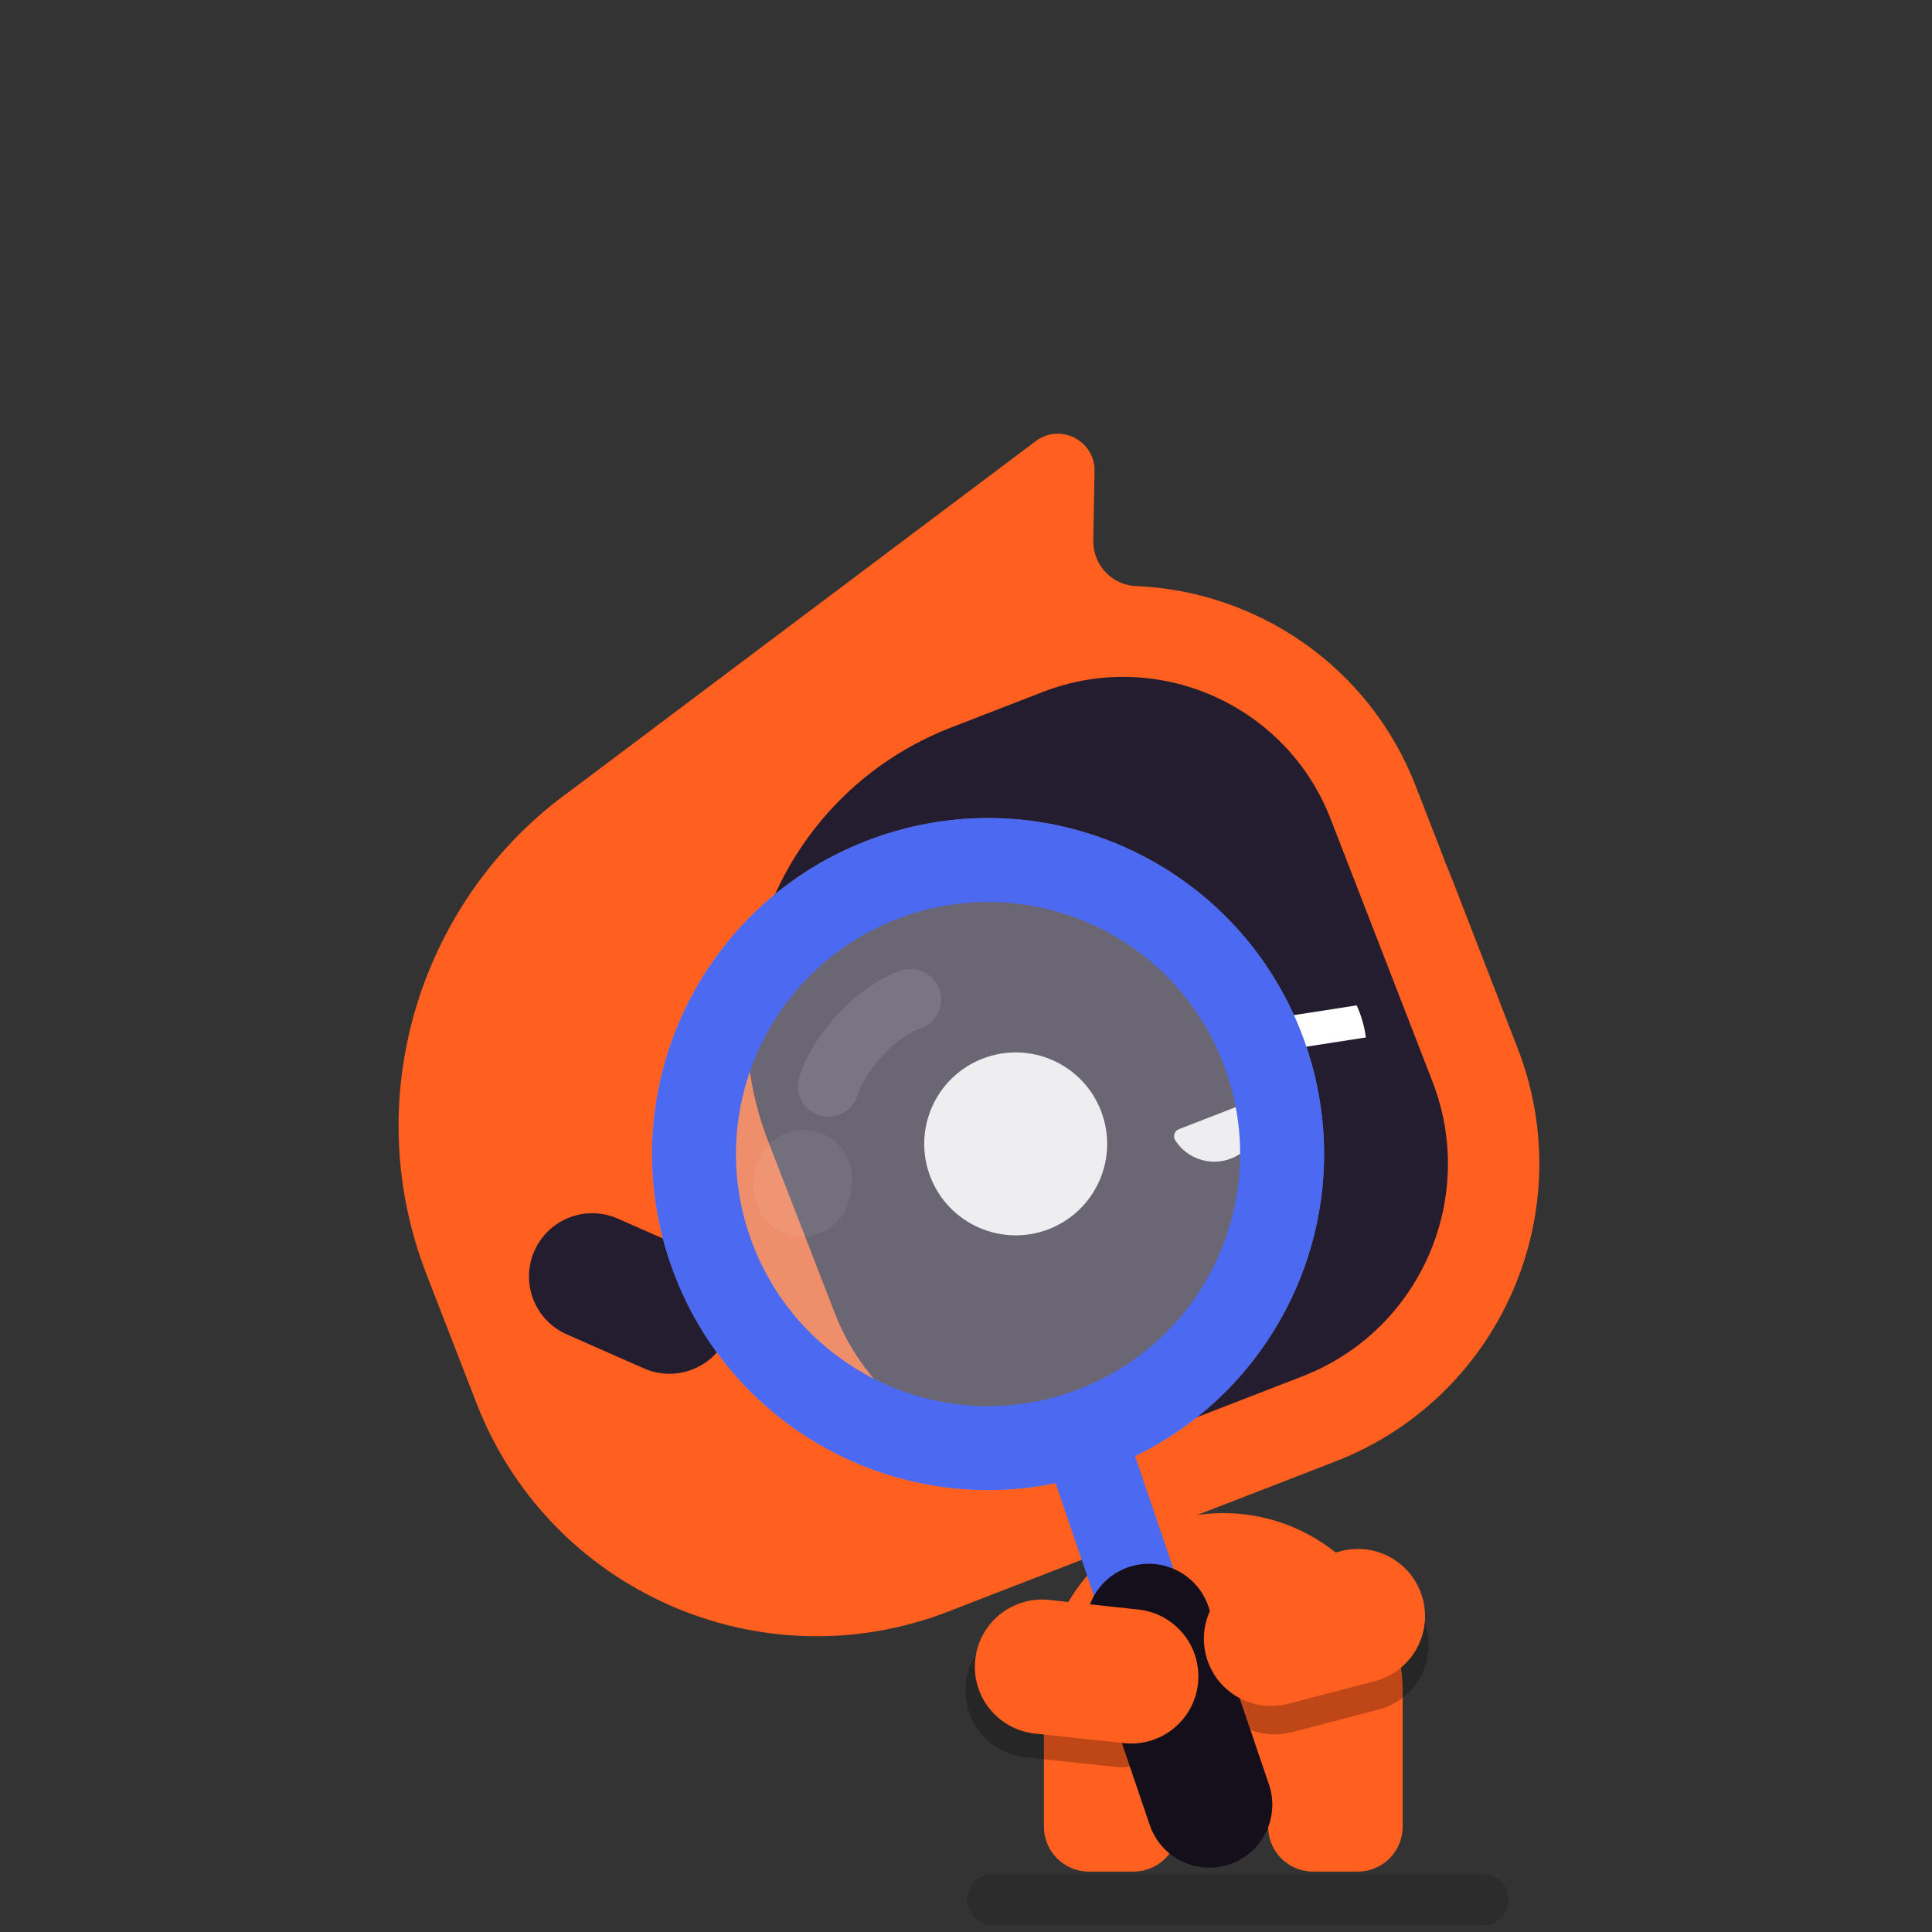 <svg width="176" height="176" viewBox="0 0 176 176" fill="none" xmlns="http://www.w3.org/2000/svg">
<rect x="0" y="0" width="176" height="176" fill="#333333" stroke="none"/>
<path opacity="0.3" d="M90.412 175.374H135.116C136.413 175.374 137.435 174.313 137.435 173.055C137.435 171.759 136.374 170.737 135.116 170.737L90.412 170.737C89.116 170.737 88.094 171.798 88.094 173.055C88.094 174.313 89.155 175.374 90.412 175.374Z" fill="#0B090F" fill-opacity="0.5"/>
<path d="M131.591 78.352L128.962 71.588C124.725 60.675 114.489 53.841 103.486 53.391C101.277 53.3 99.557 51.451 99.597 49.226L99.71 42.915C99.76 40.139 96.588 38.513 94.359 40.181L51.99 72.015C38.411 81.736 32.535 99.788 38.84 116.058L43.409 127.831C50.047 144.94 69.295 153.439 86.404 146.802L121.657 133.131C136.632 127.317 144.059 110.48 138.256 95.495L132.194 79.857C131.99 79.344 131.785 78.852 131.571 78.349L131.591 78.352Z" fill="#FF5F1F"/>
<path d="M86.617 66.285L94.999 63.035C105.429 58.991 117.174 64.173 121.218 74.603L130.497 98.533C134.636 109.209 129.329 121.238 118.654 125.377L102.9 131.486C92.225 135.625 80.195 130.318 76.056 119.642L69.99 103.998C64.173 88.995 71.628 72.097 86.631 66.28L86.617 66.285Z" fill="#241C2F"/>
<path d="M100.295 101.192C98.632 96.903 93.806 94.773 89.516 96.437C85.226 98.1 83.097 102.926 84.76 107.216C86.424 111.506 91.25 113.635 95.54 111.972C99.829 110.308 101.959 105.482 100.295 101.192Z" fill="white"/>
<path d="M113.834 100.366C114.236 100.214 114.689 100.452 114.766 100.877C115.112 102.812 114.056 104.798 112.14 105.542C110.234 106.277 108.108 105.539 107.056 103.869C106.825 103.509 106.994 103.018 107.397 102.865L113.834 100.366Z" fill="white"/>
<path d="M123.811 92.113C122.416 88.517 119.385 86.339 117.04 87.248C114.695 88.157 113.925 91.809 115.32 95.406C116.714 99.002 119.745 101.18 122.09 100.271C124.435 99.362 125.205 95.71 123.811 92.113Z" fill="white"/>
<path d="M51.632 121.558L58.651 124.655C61.566 125.941 64.971 124.623 66.255 121.712C67.54 118.801 66.218 115.398 63.303 114.112L56.283 111.016C53.368 109.729 49.964 111.047 48.68 113.958C47.395 116.869 48.717 120.272 51.632 121.558Z" fill="#241C2F"/>
<path d="M124.012 84.587L112.742 86.338L113.794 93.109L125.064 91.358L124.012 84.587Z" fill="#241C2F"/>
<path d="M125.524 94.337L114.253 96.089L115.134 101.76L126.405 100.009L125.524 94.337Z" fill="#241C2F"/>
<path d="M111.425 137.844C102.406 137.844 95.1 145.15 95.1 154.169L95.1 166.41C95.1 168.665 96.93 170.495 99.185 170.495L103.27 170.495C105.525 170.495 107.355 168.665 107.355 166.41C107.355 164.155 109.185 162.325 111.44 162.325C113.695 162.325 115.525 164.155 115.525 166.41C115.525 168.665 117.355 170.495 119.61 170.495L123.695 170.495C125.95 170.495 127.78 168.665 127.78 166.41L127.78 154.169C127.78 145.15 120.474 137.844 111.455 137.844L111.425 137.844Z" fill="#FF5F1F"/>
<g style="mix-blend-mode:multiply" opacity="0.25">
<path d="M93.418 160.081L101.541 160.955C104.901 161.317 107.919 158.886 108.28 155.525C108.642 152.164 106.211 149.147 102.85 148.785L94.727 147.911C91.366 147.55 88.349 149.981 87.987 153.342C87.626 156.702 90.057 159.72 93.418 160.081Z" fill="black"/>
</g>
<g style="mix-blend-mode:multiply" opacity="0.25">
<path d="M117.672 157.804L125.577 155.741C128.847 154.887 130.807 151.544 129.953 148.273C129.1 145.003 125.757 143.043 122.486 143.897L114.581 145.96C111.31 146.813 109.351 150.156 110.205 153.427C111.058 156.698 114.401 158.657 117.672 157.804Z" fill="black"/>
</g>
<path d="M118.984 95.278C124.427 111.28 115.866 128.665 99.864 134.107C83.861 139.55 66.477 130.989 61.034 114.987C55.591 98.984 64.152 81.6 80.154 76.157C96.157 70.715 113.542 79.275 118.984 95.278Z" fill="#D6D5DC" fill-opacity="0.4"/>
<path d="M111.746 97.74C107.663 85.735 94.621 79.313 82.617 83.396C70.612 87.479 64.19 100.52 68.273 112.525C72.356 124.53 85.398 130.952 97.402 126.869L99.864 134.107L99.113 134.353C83.572 139.203 66.929 131.007 61.298 115.732L61.034 114.987C55.592 98.985 64.152 81.6 80.155 76.157L80.906 75.912C96.698 70.984 113.627 79.525 118.984 95.278L119.23 96.029C124.158 111.821 115.616 128.75 99.864 134.107L97.402 126.869C109.407 122.786 115.829 109.744 111.746 97.74Z" fill="#4C6AF1"/>
<g opacity="0.1">
<path opacity="0.6" d="M73.081 108.224C73.057 107.728 73.081 108.224 73.19 107.363" stroke="white" stroke-width="8.851" stroke-miterlimit="10" stroke-linecap="round"/>
</g>
<path opacity="0.1" d="M78.115 99.765C77.669 101.232 76.118 102.059 74.651 101.613C73.184 101.167 72.356 99.615 72.802 98.148C73.409 96.156 74.745 94.104 76.29 92.434C77.834 90.765 79.853 89.187 82.05 88.429C83.499 87.929 85.08 88.699 85.58 90.148C86.08 91.598 85.311 93.179 83.861 93.679C82.819 94.038 81.537 94.939 80.367 96.204C79.197 97.469 78.405 98.81 78.115 99.765Z" fill="white"/>
<path d="M105.734 163.241L96.244 135.338C95.564 133.339 96.634 131.168 98.633 130.488C100.632 129.808 102.804 130.877 103.483 132.876L112.973 160.779C113.653 162.778 112.584 164.95 110.585 165.63C108.586 166.31 106.414 165.24 105.734 163.241Z" fill="#4C6AF1"/>
<path d="M104.738 166.249L99.225 150.039C98.206 147.041 99.81 143.783 102.808 142.764C105.806 141.744 109.064 143.348 110.084 146.346L115.597 162.556C116.616 165.554 115.012 168.812 112.014 169.831C109.016 170.851 105.758 169.247 104.738 166.249Z" fill="#140F1A"/>
<path d="M117.338 155.211L125.243 153.148C128.514 152.295 130.473 148.951 129.62 145.681C128.767 142.41 125.423 140.451 122.153 141.304L114.248 143.367C110.977 144.221 109.018 147.564 109.871 150.834C110.724 154.105 114.068 156.064 117.338 155.211Z" fill="#FF5F1F"/>
<path d="M94.272 157.922L102.395 158.795C105.755 159.157 108.773 156.726 109.134 153.365C109.496 150.004 107.065 146.987 103.704 146.625L95.581 145.752C92.22 145.39 89.203 147.821 88.841 151.182C88.48 154.543 90.911 157.56 94.272 157.922Z" fill="#FF5F1F"/>
</svg>

